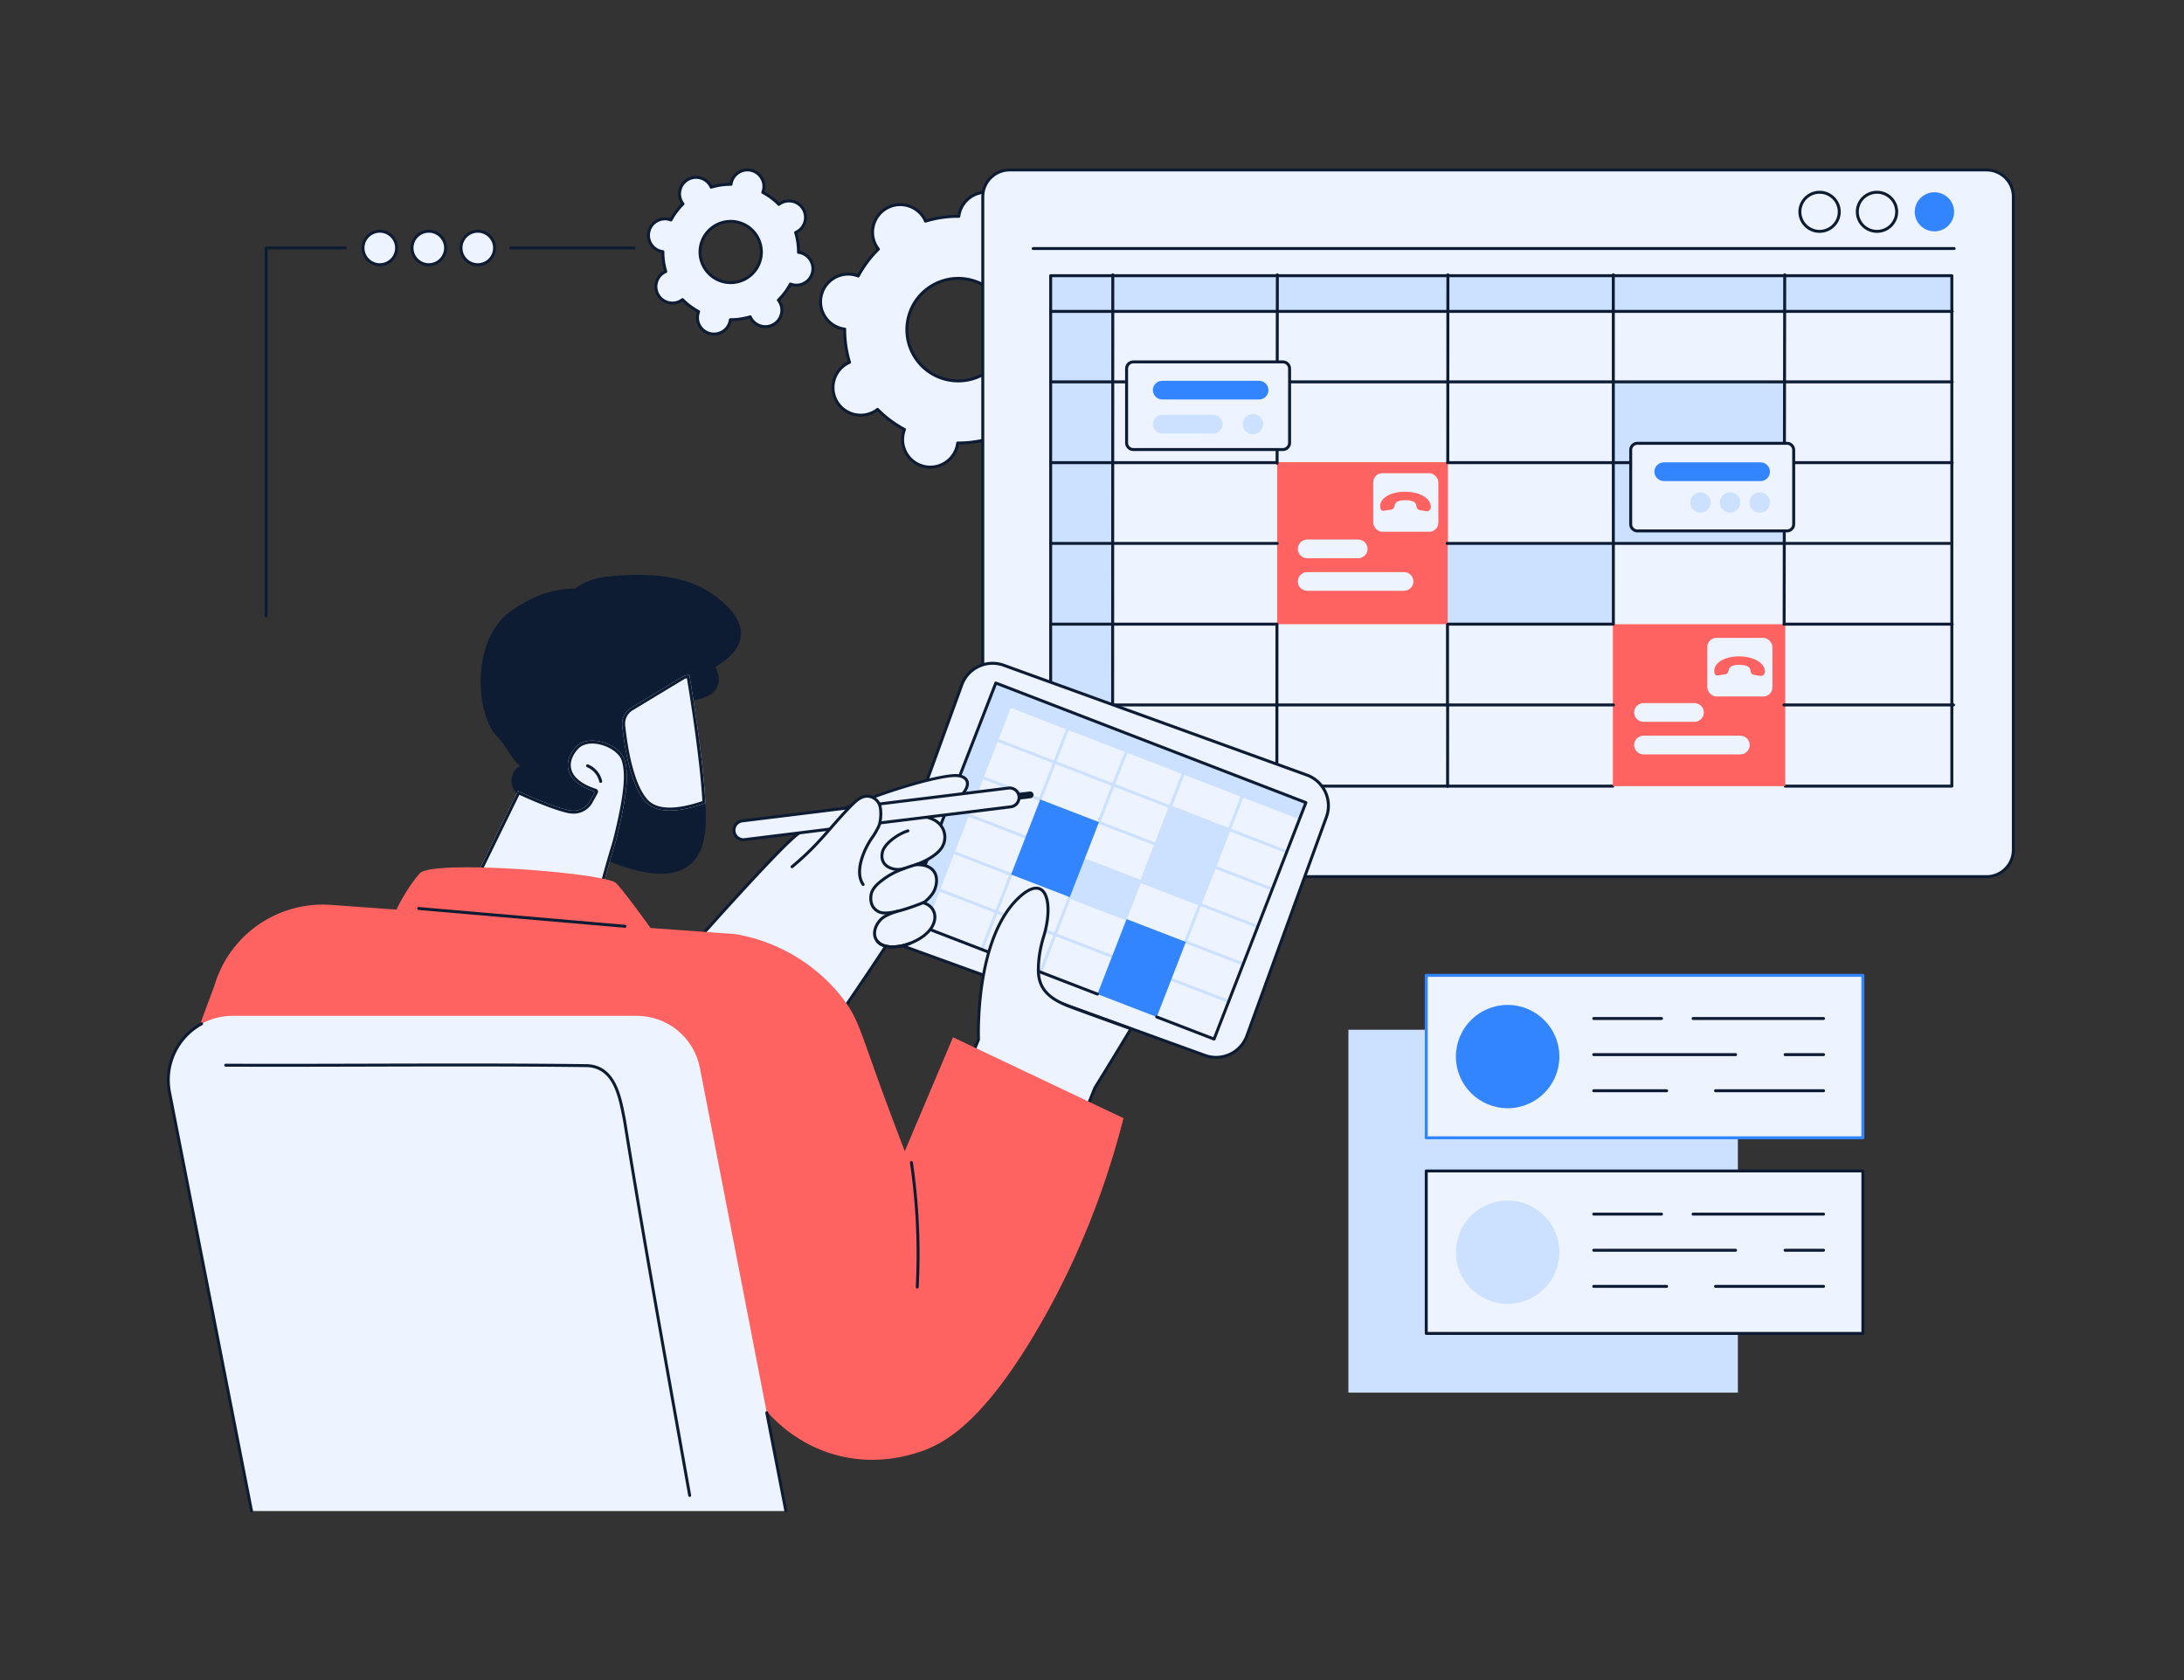 <svg xmlns="http://www.w3.org/2000/svg" id="Layer_2" viewBox="0 0 650 500"><rect x="0" y="0" width="650" height="500" fill="#333333" stroke="none"/><defs><style>.cls-1{fill:#ff6361}.cls-2{fill:#cce0ff}.cls-3{fill:#0d1c33}.cls-4{fill:#3385ff}.cls-5{fill:#edf4ff}</style></defs><g id="Schedule_a_meeting"><path d="M319.971 98.461a8.32 8.32 0 0 0-.984-.181 33.484 33.484 0 0 0-1.434-9.895c.302-.133.601-.279.892-.452 3.906-2.318 5.19-7.358 2.868-11.257-2.322-3.899-7.372-5.181-11.278-2.863a8.321 8.321 0 0 0-.824.566 33.593 33.593 0 0 0-8.023-5.984c.119-.307.227-.622.31-.95 1.12-4.396-1.543-8.866-5.947-9.984-4.404-1.118-8.883 1.54-10.003 5.936a8.5 8.5 0 0 0-.182.982c-3.403-.02-6.74.474-9.912 1.431-.133-.302-.28-.6-.453-.89-2.322-3.899-7.372-5.181-11.278-2.863-3.906 2.318-5.19 7.358-2.868 11.257.173.291.366.561.567.823a33.504 33.504 0 0 0-5.995 8.009 8.257 8.257 0 0 0-.951-.31c-4.404-1.118-8.883 1.54-10.003 5.936-1.12 4.396 1.543 8.866 5.947 9.984.328.083.657.139.984.181a33.452 33.452 0 0 0 1.434 9.895 8.207 8.207 0 0 0-.892.452c-3.906 2.318-5.19 7.358-2.868 11.257 2.322 3.899 7.372 5.181 11.278 2.863.291-.173.563-.365.824-.566a33.573 33.573 0 0 0 8.023 5.984 8.178 8.178 0 0 0-.31.95c-1.12 4.396 1.543 8.866 5.947 9.984 4.404 1.118 8.883-1.54 10.003-5.936a8.5 8.5 0 0 0 .182-.982c3.403.02 6.74-.474 9.912-1.431.133.302.28.6.453.89 2.322 3.899 7.372 5.181 11.278 2.863 3.906-2.318 5.19-7.358 2.868-11.257a8.556 8.556 0 0 0-.567-.823 33.504 33.504 0 0 0 5.995-8.009c.308.119.623.227.951.31 4.404 1.118 8.883-1.54 10.003-5.936 1.12-4.396-1.543-8.866-5.947-9.984Zm-38.542 14.431c-8.179-2.076-13.124-10.378-11.044-18.542 2.08-8.164 10.397-13.1 18.576-11.024 8.179 2.076 13.124 10.378 11.044 18.542-2.08 8.164-10.397 13.1-18.576 11.024Z" class="cls-5"/><path d="M276.867 139.452a8.694 8.694 0 0 1-2.136-.268c-4.633-1.176-7.444-5.895-6.266-10.52.052-.203.115-.413.193-.636a34.01 34.01 0 0 1-7.521-5.608 7.834 7.834 0 0 1-.556.364c-4.11 2.438-9.439 1.085-11.883-3.016-1.184-1.987-1.521-4.315-.95-6.555s1.981-4.125 3.972-5.306c.18-.107.374-.211.587-.313a33.856 33.856 0 0 1-1.344-9.274 7.541 7.541 0 0 1-.652-.135c-4.633-1.176-7.444-5.895-6.266-10.519 1.178-4.625 5.905-7.431 10.539-6.254.203.052.414.115.637.192a33.945 33.945 0 0 1 5.619-7.507 7.73 7.73 0 0 1-.365-.555c-2.443-4.102-1.088-9.423 3.022-11.861a8.636 8.636 0 0 1 6.567-.949 8.616 8.616 0 0 1 5.63 4.55 34.068 34.068 0 0 1 9.291-1.342 8.599 8.599 0 0 1 4.107-5.956 8.631 8.631 0 0 1 6.567-.948 8.613 8.613 0 0 1 5.316 3.965 8.584 8.584 0 0 1 .757 7.191 33.99 33.99 0 0 1 7.521 5.609 8.631 8.631 0 0 1 7.123-1.313 8.616 8.616 0 0 1 5.316 3.965 8.578 8.578 0 0 1 .95 6.554 8.599 8.599 0 0 1-4.559 5.62 33.867 33.867 0 0 1 1.344 9.274 8.613 8.613 0 0 1 5.968 4.1 8.584 8.584 0 0 1 .95 6.555c-1.178 4.625-5.906 7.431-10.539 6.254a8.119 8.119 0 0 1-.637-.192 33.937 33.937 0 0 1-5.619 7.507 8.58 8.58 0 0 1 1.315 7.11 8.599 8.599 0 0 1-3.972 5.306c-4.11 2.438-9.44 1.086-11.883-3.016a7.732 7.732 0 0 1-.314-.585 34.057 34.057 0 0 1-9.291 1.342 7.884 7.884 0 0 1-.135.65c-.997 3.912-4.533 6.522-8.403 6.523Zm-15.687-18.054a.44.44 0 0 1 .314.131 33.172 33.172 0 0 0 7.918 5.906.44.44 0 0 1 .203.547 7.708 7.708 0 0 0 .559 6.787 7.732 7.732 0 0 0 4.775 3.561 7.748 7.748 0 0 0 5.899-.852 7.726 7.726 0 0 0 3.568-4.766 8.07 8.07 0 0 0 .172-.93.44.44 0 0 1 .437-.384c.068.011.131 0 .197 0a33.18 33.18 0 0 0 9.588-1.413.438.438 0 0 1 .531.244c.142.32.282.596.429.843 2.194 3.684 6.982 4.899 10.673 2.709a7.726 7.726 0 0 0 3.568-4.766 7.708 7.708 0 0 0-.853-5.888 7.907 7.907 0 0 0-.538-.779.44.44 0 0 1 .039-.582 33.026 33.026 0 0 0 5.916-7.903.442.442 0 0 1 .548-.203c.335.129.621.223.901.294a7.748 7.748 0 0 0 5.899-.852 7.726 7.726 0 0 0 3.568-4.766 7.709 7.709 0 0 0-.853-5.888 7.732 7.732 0 0 0-4.775-3.561 7.91 7.91 0 0 0-.932-.171.442.442 0 0 1-.385-.439 33.03 33.03 0 0 0-1.415-9.764.44.44 0 0 1 .244-.53 7.726 7.726 0 0 0 4.413-5.194 7.708 7.708 0 0 0-.853-5.888 7.732 7.732 0 0 0-4.775-3.561 7.752 7.752 0 0 0-5.899.852 7.827 7.827 0 0 0-.78.537.442.442 0 0 1-.583-.039 33.133 33.133 0 0 0-7.918-5.906.44.44 0 0 1-.203-.547 7.708 7.708 0 0 0-.559-6.787 7.732 7.732 0 0 0-4.775-3.561 7.75 7.75 0 0 0-5.899.852 7.726 7.726 0 0 0-3.568 4.766 8.07 8.07 0 0 0-.172.93.432.432 0 0 1-.44.384 32.79 32.79 0 0 0-9.782 1.413.44.44 0 0 1-.531-.243 7.848 7.848 0 0 0-.429-.844 7.736 7.736 0 0 0-4.774-3.561 7.753 7.753 0 0 0-5.899.852 7.726 7.726 0 0 0-3.568 4.766 7.708 7.708 0 0 0 .853 5.888c.146.245.322.499.538.779a.44.44 0 0 1-.039.582 33.057 33.057 0 0 0-5.916 7.904.44.44 0 0 1-.548.203 7.846 7.846 0 0 0-.901-.294 7.748 7.748 0 0 0-5.899.852 7.726 7.726 0 0 0-3.568 4.766c-1.058 4.154 1.467 8.393 5.628 9.449.277.07.582.126.932.171a.442.442 0 0 1 .385.439 33.016 33.016 0 0 0 1.415 9.764.44.44 0 0 1-.244.53 7.719 7.719 0 0 0-4.412 5.194 7.708 7.708 0 0 0 .853 5.888c2.195 3.684 6.983 4.9 10.673 2.709.246-.146.501-.322.78-.537a.444.444 0 0 1 .269-.092Zm24.013-7.594c-1.279 0-2.578-.157-3.873-.486a15.613 15.613 0 0 1-9.639-7.19 15.565 15.565 0 0 1-1.723-11.887c2.137-8.387 10.71-13.474 19.112-11.342 8.402 2.132 13.499 10.691 11.363 19.077-1.807 7.094-8.221 11.828-15.239 11.828Zm-3.655-1.339c7.93 2.011 16.023-2.79 18.04-10.705 2.017-7.916-2.795-15.994-10.725-18.007-7.931-2.012-16.023 2.79-18.04 10.705a14.696 14.696 0 0 0 1.626 11.221 14.74 14.74 0 0 0 9.099 6.786Z" class="cls-3"/><path d="M238.235 75.209a4.85 4.85 0 0 0-.588-.108 19.989 19.989 0 0 0-.856-5.908c.181-.079.359-.167.533-.27a4.899 4.899 0 0 0 1.712-6.722 4.918 4.918 0 0 0-6.734-1.709 4.911 4.911 0 0 0-.492.338 20.04 20.04 0 0 0-4.791-3.573c.071-.184.136-.371.185-.567a4.904 4.904 0 0 0-3.551-5.962 4.914 4.914 0 0 0-5.973 3.545 5.04 5.04 0 0 0-.109.587 20.061 20.061 0 0 0-5.919.855 4.933 4.933 0 0 0-.271-.532 4.918 4.918 0 0 0-6.734-1.709 4.9 4.9 0 0 0-1.713 6.722c.103.173.218.335.339.491a20.03 20.03 0 0 0-3.58 4.782 5.027 5.027 0 0 0-.568-.185 4.914 4.914 0 0 0-5.973 3.545 4.904 4.904 0 0 0 3.551 5.962c.196.05.392.083.588.108a19.989 19.989 0 0 0 .856 5.908 4.847 4.847 0 0 0-.533.27 4.899 4.899 0 0 0-1.712 6.722 4.918 4.918 0 0 0 6.734 1.709c.174-.103.336-.218.492-.338a20.04 20.04 0 0 0 4.791 3.573 4.817 4.817 0 0 0-.185.567 4.904 4.904 0 0 0 3.551 5.962 4.914 4.914 0 0 0 5.973-3.545 5.04 5.04 0 0 0 .109-.587 20.061 20.061 0 0 0 5.919-.855c.08.18.167.358.271.532a4.918 4.918 0 0 0 6.734 1.709 4.899 4.899 0 0 0 1.712-6.722 4.854 4.854 0 0 0-.339-.491 20.03 20.03 0 0 0 3.58-4.782c.184.071.372.135.568.185a4.914 4.914 0 0 0 5.973-3.545 4.904 4.904 0 0 0-3.551-5.962Zm-23.015 8.617c-4.884-1.24-7.837-6.197-6.595-11.072 1.242-4.875 6.208-7.822 11.092-6.583 4.884 1.24 7.837 6.197 6.595 11.072-1.242 4.875-6.208 7.822-11.092 6.583Z" class="cls-5"/><path d="M212.506 99.864c-.443 0-.889-.055-1.329-.167a5.32 5.32 0 0 1-3.283-2.448 5.302 5.302 0 0 1-.515-4.3 20.478 20.478 0 0 1-4.295-3.204 5.332 5.332 0 0 1-4.277.727 5.321 5.321 0 0 1-3.283-2.449 5.346 5.346 0 0 1 2.096-7.453 20.389 20.389 0 0 1-.767-5.297 4.594 4.594 0 0 1-.256-.057c-2.862-.727-4.598-3.641-3.87-6.497a5.308 5.308 0 0 1 2.453-3.277 5.325 5.325 0 0 1 4.309-.514 20.46 20.46 0 0 1 3.209-4.287 5.302 5.302 0 0 1-.728-4.27 5.313 5.313 0 0 1 2.453-3.277 5.32 5.32 0 0 1 4.056-.586 5.321 5.321 0 0 1 3.411 2.678 20.561 20.561 0 0 1 5.307-.766 5.311 5.311 0 0 1 2.51-3.533 5.33 5.33 0 0 1 4.056-.586 5.32 5.32 0 0 1 3.283 2.448 5.302 5.302 0 0 1 .515 4.3 20.46 20.46 0 0 1 4.295 3.204 5.33 5.33 0 0 1 4.278-.727 5.321 5.321 0 0 1 3.283 2.449 5.302 5.302 0 0 1 .587 4.048 5.313 5.313 0 0 1-2.683 3.404c.487 1.725.745 3.503.768 5.297a5.35 5.35 0 0 1 4.127 6.555 5.311 5.311 0 0 1-2.453 3.277 5.33 5.33 0 0 1-4.308.514 20.43 20.43 0 0 1-3.21 4.287 5.302 5.302 0 0 1 .728 4.27 5.308 5.308 0 0 1-2.453 3.277 5.365 5.365 0 0 1-7.467-2.092 20.56 20.56 0 0 1-5.306.766 5.317 5.317 0 0 1-2.51 3.533 5.328 5.328 0 0 1-2.727.753Zm-9.377-11.136a.44.44 0 0 1 .314.131 19.602 19.602 0 0 0 4.686 3.495.44.44 0 0 1 .203.547 4.434 4.434 0 0 0 .321 3.898 4.44 4.44 0 0 0 2.742 2.045 4.452 4.452 0 0 0 3.388-.489 4.438 4.438 0 0 0 2.148-3.271.44.44 0 0 1 .437-.384c.035-.002.08 0 .12 0 1.923 0 3.831-.281 5.672-.836a.439.439 0 0 1 .531.244c.082.186.163.344.246.484a4.483 4.483 0 0 0 6.13 1.556 4.435 4.435 0 0 0 2.049-2.737 4.433 4.433 0 0 0-.799-3.83.44.44 0 0 1 .039-.582 19.564 19.564 0 0 0 3.501-4.677.442.442 0 0 1 .548-.203 4.447 4.447 0 0 0 3.906-.32 4.438 4.438 0 0 0 2.049-2.737 4.469 4.469 0 0 0-3.232-5.427 4.606 4.606 0 0 0-.536-.098.44.44 0 0 1-.384-.439c.011-1.96-.27-3.904-.837-5.778a.44.44 0 0 1 .244-.53 4.435 4.435 0 0 0 2.534-2.983 4.433 4.433 0 0 0-.49-3.382 4.443 4.443 0 0 0-2.742-2.045 4.456 4.456 0 0 0-3.836.797.44.44 0 0 1-.584-.039 19.589 19.589 0 0 0-4.686-3.495.44.44 0 0 1-.203-.547 4.433 4.433 0 0 0-.321-3.898 4.44 4.44 0 0 0-2.742-2.045 4.457 4.457 0 0 0-3.388.489 4.438 4.438 0 0 0-2.148 3.272.442.442 0 0 1-.437.384h-.12c-1.923 0-3.831.281-5.672.836a.44.44 0 0 1-.531-.243 4.44 4.44 0 0 0-2.988-2.53 4.457 4.457 0 0 0-3.388.489 4.435 4.435 0 0 0-2.049 2.737 4.433 4.433 0 0 0 .799 3.83.44.44 0 0 1-.04.582 19.584 19.584 0 0 0-3.501 4.677.441.441 0 0 1-.548.203 4.446 4.446 0 0 0-3.906.32 4.438 4.438 0 0 0-2.049 2.737 4.469 4.469 0 0 0 3.232 5.427c.16.04.335.072.535.098a.44.44 0 0 1 .385.439c-.011 1.961.27 3.905.837 5.779a.44.44 0 0 1-.245.531 4.37 4.37 0 0 0-.485.245 4.465 4.465 0 0 0-1.558 6.118 4.44 4.44 0 0 0 2.742 2.045 4.448 4.448 0 0 0 3.836-.797.439.439 0 0 1 .27-.092Zm14.339-4.18a9.52 9.52 0 0 1-2.356-.296c-5.112-1.297-8.213-6.505-6.913-11.607 1.3-5.102 6.518-8.2 11.629-6.901 5.112 1.297 8.213 6.505 6.913 11.607-1.1 4.316-5.002 7.197-9.272 7.197Zm-2.139-1.149c4.641 1.178 9.376-1.632 10.556-6.264 1.18-4.632-1.635-9.359-6.276-10.537a8.65 8.65 0 0 0-6.578.95 8.608 8.608 0 0 0-3.978 5.314c-1.18 4.632 1.635 9.359 6.276 10.537Z" class="cls-3"/><ellipse cx="142.197" cy="73.796" class="cls-5" rx="4.996" ry="4.984"/><path d="M142.197 79.219c-2.998 0-5.437-2.433-5.437-5.424s2.439-5.424 5.437-5.424 5.437 2.433 5.437 5.424-2.439 5.424-5.437 5.424Zm0-9.967c-2.511 0-4.555 2.038-4.555 4.543s2.043 4.543 4.555 4.543 4.555-2.038 4.555-4.543-2.043-4.543-4.555-4.543Z" class="cls-3"/><ellipse cx="127.617" cy="73.796" class="cls-5" rx="4.996" ry="4.984"/><path d="M127.617 79.219c-2.998 0-5.437-2.433-5.437-5.424s2.439-5.424 5.437-5.424 5.437 2.433 5.437 5.424-2.439 5.424-5.437 5.424Zm0-9.967c-2.512 0-4.555 2.038-4.555 4.543s2.043 4.543 4.555 4.543 4.555-2.038 4.555-4.543-2.043-4.543-4.555-4.543Z" class="cls-3"/><ellipse cx="113.037" cy="73.796" class="cls-5" rx="4.996" ry="4.984"/><path d="M113.037 79.219c-2.998 0-5.437-2.433-5.437-5.424s2.439-5.424 5.437-5.424 5.437 2.433 5.437 5.424-2.439 5.424-5.437 5.424Zm0-9.967c-2.512 0-4.555 2.038-4.555 4.543s2.043 4.543 4.555 4.543 4.555-2.038 4.555-4.543-2.043-4.543-4.555-4.543ZM79.208 183.753a.44.44 0 0 1-.441-.44V73.798a.44.44 0 0 1 .441-.44h23.614a.44.44 0 1 1 0 .881H79.649v109.074a.44.44 0 0 1-.441.44Zm72.786-109.515a.44.44 0 1 1 0-.88h36.712a.44.44 0 1 1 0 .88h-36.712Z" class="cls-3"/><rect width="306.714" height="210.327" x="292.494" y="50.574" class="cls-5" rx="7.964" ry="7.964"/><path d="M591.237 261.342H300.465c-4.639 0-8.412-3.767-8.412-8.397V58.531c0-4.63 3.774-8.397 8.412-8.397h290.772c4.639 0 8.412 3.767 8.412 8.397v194.414c0 4.63-3.774 8.397-8.412 8.397ZM300.465 51.014c-4.152 0-7.53 3.372-7.53 7.516v194.414c0 4.145 3.378 7.516 7.53 7.516h290.772c4.152 0 7.53-3.372 7.53-7.516V58.531c0-4.145-3.378-7.516-7.53-7.516H300.465Z" class="cls-3"/><path d="M312.569 89.916h18.656v143.762h-18.656z" class="cls-2"/><path d="M312.697 82.149h268.464v10.587H312.697z" class="cls-2"/><path d="M580.905 234.399h-49.589a.44.44 0 1 1 0-.88h49.148V82.492H313.138v151.026h166.88a.44.44 0 1 1 0 .88H312.697a.44.44 0 0 1-.441-.44V82.052a.44.44 0 0 1 .441-.44h268.209a.44.44 0 0 1 .441.44v151.907a.44.44 0 0 1-.441.44Z" class="cls-3"/><path d="M331.133 234.443a.44.44 0 0 1-.441-.44l.056-152.21a.44.44 0 0 1 .882 0l-.056 152.21a.44.44 0 0 1-.441.44Z" class="cls-3"/><path d="M380.106 137.545h50.817v48.213h-50.817z" class="cls-1"/><path d="M417.865 175.829h-28.821c-1.535 0-2.79-1.253-2.79-2.785s1.256-2.785 2.79-2.785h28.821c1.535 0 2.79 1.253 2.79 2.785s-1.256 2.785-2.79 2.785Zm-13.643-9.693h-15.179c-1.535 0-2.79-1.253-2.79-2.785s1.256-2.785 2.79-2.785h15.179c1.535 0 2.79 1.253 2.79 2.785s-1.256 2.785-2.79 2.785Z" class="cls-5"/><rect width="19.38" height="17.435" x="408.7" y="140.827" class="cls-5" rx="2.705" ry="2.705"/><path d="m411.629 152.017 2.507-.354c.329-.055.756-.406.907-1.118.142-.669.381-1.735 3.279-1.69 2.896.045 3.208 1.106 3.23 1.79.003.103.157.981.876 1.147l1.941.336c1.541.209 1.463-1.312 1.46-1.399-.079-2.448-3.254-4.327-7.473-4.391-4.22-.065-7.446 1.715-7.591 4.159-.005.087-.029 1.61.864 1.522Zm68.388 33.759h51.299v48.182h-51.299z" class="cls-1"/><rect width="19.38" height="17.435" x="508.121" y="189.838" class="cls-5" rx="2.705" ry="2.705"/><path d="m511.05 201.028 2.507-.354c.329-.055.756-.406.907-1.118.142-.669.381-1.735 3.279-1.69 2.896.045 3.208 1.106 3.23 1.79.003.103.157.981.876 1.147l1.941.336c1.541.209 1.463-1.312 1.46-1.399-.079-2.448-3.254-4.327-7.473-4.391-4.22-.065-7.446 1.715-7.591 4.159-.005.087-.029 1.61.864 1.522Z" class="cls-1"/><path d="M517.952 224.513h-28.821c-1.535 0-2.79-1.253-2.79-2.785s1.256-2.785 2.79-2.785h28.821c1.535 0 2.79 1.253 2.79 2.785s-1.256 2.785-2.79 2.785Zm-13.642-9.693h-15.179c-1.535 0-2.79-1.253-2.79-2.785s1.256-2.785 2.79-2.785h15.179c1.535 0 2.79 1.253 2.79 2.785s-1.256 2.785-2.79 2.785Z" class="cls-5"/><path d="M480.215 113.79h50.696v47.892h-50.696zm-49.363 48.021h49.363v23.946h-49.363z" class="cls-2"/><path d="M380.017 234.346a.44.44 0 0 1-.441-.441l.031-48.149a.44.44 0 0 1 .882.001l-.031 48.149a.44.44 0 0 1-.441.44Zm.069-96.086a.44.44 0 0 1-.44-.441l.077-56.027a.44.44 0 1 1 .881.001l-.077 56.027a.44.44 0 0 1-.441.44Zm50.742 96.215a.44.44 0 0 1-.441-.441l.015-24.171a.44.44 0 0 1 .882.001l-.015 24.171a.44.44 0 0 1-.441.44Zm.06-96.524a.44.44 0 0 1-.441-.441l.034-55.718a.44.44 0 0 1 .882.001l-.034 55.718a.44.44 0 0 1-.441.44Zm49.28 48.247a.44.44 0 0 1-.441-.44l-.002-24.081a.44.44 0 0 1 .882 0l.002 24.081a.44.44 0 0 1-.441.44Z" class="cls-3"/><path d="M430.803 210.431a.44.44 0 0 1-.441-.44l-.002-24.081a.44.44 0 0 1 .882 0l.002 24.081a.44.44 0 0 1-.441.44Zm49.356-48.029a.44.44 0 0 1-.441-.44l-.008-80.169a.44.44 0 0 1 .882 0l.008 80.169a.44.44 0 0 1-.441.44Zm50.833 23.815a.44.44 0 0 1-.44-.441l.174-103.984a.44.44 0 1 1 .881.002l-.174 103.984a.44.44 0 0 1-.441.439Z" class="cls-3"/><path d="M581.017 114.091H312.824a.44.44 0 1 1 0-.88h268.193a.44.44 0 1 1 0 .88Zm0 24.036H430.818a.44.44 0 1 1 0-.88h150.199a.44.44 0 1 1 0 .88Zm-201.03 0h-67.163a.44.44 0 1 1 0-.88h67.163a.44.44 0 1 1 0 .88Zm.134 24.035h-67.297a.44.44 0 1 1 0-.88h67.297a.44.44 0 1 1 0 .88Zm200.129 0H430.7a.44.44 0 1 1 0-.88h149.55a.44.44 0 1 1 0 .88Zm.767 24.036h-50.025a.44.44 0 1 1 0-.88h50.025a.44.44 0 1 1 0 .88Zm-101.157 0h-48.937a.44.44 0 1 1 0-.88h48.937a.44.44 0 1 1 0 .88Zm-99.89 0h-67.146a.44.44 0 1 1 0-.88h67.146a.44.44 0 1 1 0 .88Zm201.047-93.086H312.824a.44.44 0 1 1 0-.88h268.193a.44.44 0 1 1 0 .88Zm.398 117.122h-50.463a.44.44 0 1 1 0-.88h50.463a.44.44 0 1 1 0 .88Zm-101.207 0H312.824a.44.44 0 1 1 0-.88h167.384a.44.44 0 1 1 0 .88Z" class="cls-3"/><rect width="48.506" height="26.08" x="485.329" y="131.928" class="cls-5" rx="2.008" ry="2.008"/><path d="M531.826 158.449h-44.487a2.451 2.451 0 0 1-2.451-2.446v-22.069a2.45 2.45 0 0 1 2.451-2.446h44.487a2.451 2.451 0 0 1 2.451 2.446v22.069a2.45 2.45 0 0 1-2.451 2.446Zm-44.487-26.081c-.865 0-1.568.702-1.568 1.566v22.069c0 .863.703 1.566 1.568 1.566h44.487c.865 0 1.568-.702 1.568-1.566v-22.069c0-.863-.703-1.566-1.568-1.566h-44.487Z" class="cls-3"/><ellipse cx="523.735" cy="149.544" class="cls-2" rx="3.048" ry="3.027"/><ellipse cx="514.913" cy="149.544" class="cls-2" rx="3.048" ry="3.027"/><ellipse cx="506.09" cy="149.544" class="cls-2" rx="3.048" ry="3.027"/><path d="M523.993 143.169h-28.821c-1.535 0-2.79-1.253-2.79-2.785s1.256-2.785 2.79-2.785h28.821c1.535 0 2.79 1.253 2.79 2.785s-1.256 2.785-2.79 2.785Z" class="cls-4"/><rect width="48.506" height="26.08" x="335.296" y="107.704" class="cls-5" rx="2.008" ry="2.008"/><path d="M381.792 134.225h-44.487a2.451 2.451 0 0 1-2.451-2.446V109.71a2.451 2.451 0 0 1 2.451-2.446h44.487a2.451 2.451 0 0 1 2.451 2.446v22.069a2.45 2.45 0 0 1-2.451 2.446Zm-44.487-26.08c-.865 0-1.568.702-1.568 1.565v22.069c0 .863.703 1.566 1.568 1.566h44.487c.865 0 1.569-.702 1.569-1.566V109.71c0-.863-.704-1.565-1.569-1.565h-44.487Z" class="cls-3"/><ellipse cx="372.908" cy="126.226" class="cls-2" rx="3.048" ry="3.027"/><path d="M374.728 118.888h-28.821c-1.535 0-2.79-1.253-2.79-2.785s1.256-2.785 2.79-2.785h28.821c1.535 0 2.79 1.253 2.79 2.785s-1.256 2.785-2.79 2.785Z" class="cls-4"/><path d="M361.086 129.009h-15.179c-1.535 0-2.79-1.253-2.79-2.785s1.256-2.785 2.79-2.785h15.179c1.535 0 2.79 1.253 2.79 2.785s-1.256 2.785-2.79 2.785Z" class="cls-2"/><path d="M581.579 74.402H307.507a.44.44 0 1 1 0-.88h274.072a.44.44 0 1 1 0 .88Zm-40.041-5.107c-3.473 0-6.298-2.807-6.298-6.257s2.825-6.257 6.298-6.257 6.298 2.807 6.298 6.257-2.825 6.257-6.298 6.257Zm0-11.634c-2.986 0-5.416 2.412-5.416 5.376s2.429 5.377 5.416 5.377 5.416-2.412 5.416-5.377-2.43-5.376-5.416-5.376Zm17.092 11.634c-3.473 0-6.298-2.807-6.298-6.257s2.825-6.257 6.298-6.257 6.298 2.807 6.298 6.257-2.825 6.257-6.298 6.257Zm0-11.634c-2.986 0-5.416 2.412-5.416 5.376s2.43 5.377 5.416 5.377 5.416-2.412 5.416-5.377-2.429-5.376-5.416-5.376Z" class="cls-3"/><ellipse cx="575.722" cy="63.037" class="cls-4" rx="5.857" ry="5.817"/><path d="M164.755 200.09c-6.12-12.293 1.96-26.893 15.625-28.445 10.816-1.228 22.916-.805 31.137 4.803 19.469 13.281 1.347 21.956 1.347 21.956s6.218 10.164-11.244 10.426c-3.731.056-17.693 7.94-21.325 7.762-5.866-.288-11.298-7.982-15.54-16.503Z" class="cls-3"/><path d="M209.967 246.557c.161-2.018.137-4.615-.014-7.543-5.517 1.982-13.703 3.888-17.7-.276-6.346-6.613-7.353-26.324-7.353-26.324l18.585-11.232-33.653 8.441s-23.62 29.532 3.599 43.169c27.219 13.637 35.56 6.015 36.535-6.235Z" class="cls-3"/><path d="M192.253 238.738c3.996 4.164 12.182 2.258 17.7.276-.764-14.848-4.806-38.249-4.806-38.249l-1.661.417-15.649 9.458a5.525 5.525 0 0 0-2.646 5.291c.613 5.977 2.391 17.939 7.062 22.807Z" class="cls-5"/><path d="M204.436 201.852c.742 4.432 3.862 23.597 4.6 36.551-3.679 1.268-7.023 1.936-9.706 1.936-2.865 0-5.032-.743-6.439-2.21-4.583-4.776-6.298-17.177-6.822-22.287a4.666 4.666 0 0 1 2.225-4.448l15.536-9.39.606-.152Zm.711-1.087-1.661.417-15.65 9.458a5.523 5.523 0 0 0-2.645 5.292c.613 5.977 2.391 17.939 7.062 22.807 1.748 1.821 4.299 2.482 7.076 2.482 3.572 0 7.519-1.091 10.623-2.206-.764-14.848-4.806-38.249-4.806-38.249Zm-50.216 27.272c-2.429.779-3.291 4.05-2.277 6.387 1.014 2.337 3.303 3.853 5.598 4.964 3.538 1.712 7.375 2.786 11.277 3.27 2.407.299 4.983.345 7.102-.833 2.61-1.45 3.947-4.411 4.894-7.239a59.342 59.342 0 0 0 3.066-18.898c-.005-2.799-.317-5.857-2.275-7.861-2.271-2.325 3-25.13.835-27.554-6.896-7.722-20.55-6.346-31.555 1.978-11.683 8.836-9.797 30.827-3.687 36.873 2.517 2.491 4.306 6.824 7.022 8.912Z" class="cls-3"/><path d="M147.391 271.864c2.333.925 21.73 8.612 28.897 1.429 1.012-1.015.998-1.542 3.255-9.922 3.256-12.09 3.133-10.428 4.4-15.769 2.907-12.251 3.164-17.914 1.873-21.673-1.535-4.468-10.726-7.823-14.519-3.535-3.793 4.288-3.56 10.176 5.815 13.214l-1.562 2.835c-.667 1.212-1.755 2.082-3.02 2.524-1.569.549-3.045.231-4.089-.038-5.311-1.367-12.97-4.938-14.281-5.553L138.496 267.4a56.791 56.791 0 0 0 8.892 4.465Z" class="cls-5"/><path d="M176.274 221.291c3.672 0 7.823 2.347 8.708 4.923 1.315 3.829.766 9.966-1.897 21.184-.603 2.541-.879 3.451-1.38 5.102-.526 1.732-1.32 4.351-3.014 10.642-.387 1.439-.708 2.647-.979 3.666-1.281 4.825-1.394 5.206-2.05 5.864-1.84 1.844-4.796 2.779-8.787 2.779-7.262 0-15.818-3.08-19.159-4.404a55.954 55.954 0 0 1-8.073-3.981l7.666-15.672 7.266-14.854c2.754 1.269 9.067 4.064 13.647 5.243.741.19 1.555.367 2.485.367.739 0 1.451-.118 2.116-.35a6.38 6.38 0 0 0 3.501-2.931l1.562-2.835a.879.879 0 0 0-.501-1.262c-4.133-1.339-6.668-3.328-7.332-5.752-.524-1.914.152-4.06 1.905-6.042 1.232-1.393 3.027-1.686 4.315-1.685Zm0-.88c-1.931 0-3.74.585-4.976 1.983-3.793 4.288-3.56 10.176 5.815 13.214l-1.562 2.835c-.668 1.212-1.755 2.082-3.02 2.524a5.468 5.468 0 0 1-1.824.301c-.861 0-1.64-.178-2.264-.339-5.311-1.367-12.97-4.939-14.28-5.553L138.499 267.4a56.765 56.765 0 0 0 8.893 4.465c1.603.636 11.27 4.466 19.485 4.466 3.736 0 7.172-.792 9.412-3.038 1.012-1.014.998-1.542 3.255-9.922 3.256-12.09 3.133-10.428 4.4-15.769 2.907-12.251 3.164-17.914 1.873-21.673-1.034-3.012-5.548-5.518-9.542-5.518Z" class="cls-3"/><path d="M178.778 232.988a.44.44 0 0 1-.431-.348c-.408-1.9-1.838-3.595-3.644-4.319a.44.44 0 1 1 .329-.817 6.98 6.98 0 0 1 4.178 4.951.44.44 0 0 1-.432.533Z" class="cls-3"/><path d="m286.248 203.815-23.677 65.131c-1.837 5.053.778 10.635 5.84 12.469l90.196 32.669c5.062 1.833 10.655-.776 12.492-5.829l23.677-65.131c1.837-5.053-.778-10.635-5.84-12.469l-90.196-32.669c-5.062-1.834-10.655.776-12.492 5.829Z" class="cls-5"/><path d="M361.939 315.114c-1.172 0-2.348-.204-3.483-.615L268.26 281.83a10.118 10.118 0 0 1-5.756-5.255 10.09 10.09 0 0 1-.348-7.778l23.678-65.131.415.15-.415-.15c1.917-5.274 7.774-8.007 13.057-6.094l90.196 32.669c5.283 1.914 8.021 7.76 6.104 13.033l-23.677 65.131a10.114 10.114 0 0 1-5.264 5.746 10.163 10.163 0 0 1-4.31.963Zm-66.515-117.272c-3.807 0-7.388 2.35-8.761 6.124l-23.678 65.131a9.218 9.218 0 0 0 .318 7.105 9.247 9.247 0 0 0 5.258 4.8l90.196 32.669a9.263 9.263 0 0 0 7.118-.317 9.235 9.235 0 0 0 4.808-5.248l23.677-65.131c1.751-4.816-.75-10.157-5.576-11.905l-90.196-32.669a9.288 9.288 0 0 0-3.166-.558Z" class="cls-3"/><path d="m275.471 275.972-6.419-2.475 25.867-66.601 6.419 2.475-25.867 66.601z" class="cls-2"/><path d="m386.827 243.847-92.371-35.628 1.904-4.905 92.372 35.628-1.905 4.905zm-3.812 10.11a.423.423 0 0 1-.159-.03l-85.947-33.15a.44.44 0 1 1 .318-.821l85.947 33.15a.44.44 0 0 1-.159.851Zm-4.325 11.136a.423.423 0 0 1-.159-.03l-51.68-19.933a.44.44 0 1 1 .318-.821l51.68 19.933a.44.44 0 0 1-.159.851Zm-69.169-26.679a.423.423 0 0 1-.159-.03l-16.778-6.471a.44.44 0 1 1 .318-.821l16.778 6.471a.44.44 0 0 1-.159.851Zm-4.279 11.153a.423.423 0 0 1-.159-.03l-16.824-6.489a.44.44 0 1 1 .318-.821l16.824 6.489a.44.44 0 0 1-.159.851Zm68.86 26.559a.423.423 0 0 1-.159-.03l-51.456-19.847a.44.44 0 1 1 .318-.821l51.456 19.847a.44.44 0 0 1-.159.851Zm-4.061 11.237a.423.423 0 0 1-.159-.03l-17.212-6.639a.44.44 0 1 1 .318-.821l17.212 6.639a.44.44 0 0 1-.159.851Z" class="cls-2"/><path d="m318.397 267.003 16.838 6.494-16.838-6.494Z" class="cls-3"/><path d="m335.076 273.909-16.838-6.495.318-.821 16.838 6.494-.318.822zm-34.21-13.227a.423.423 0 0 1-.159-.03l-16.772-6.469a.44.44 0 1 1 .318-.821l16.772 6.469a.44.44 0 0 1-.159.851Zm64.987 37.869a.423.423 0 0 1-.159-.03l-17.363-6.697a.44.44 0 1 1 .318-.821l17.363 6.697a.44.44 0 0 1-.159.851ZM331.03 285.12a.423.423 0 0 1-.159-.03l-51.262-19.772a.44.44 0 1 1 .318-.821l51.262 19.772a.44.44 0 0 1-.159.851Z" class="cls-2"/><path d="M292.218 282.994a.44.44 0 0 1-.412-.6l8.674-22.302a.442.442 0 0 1 .823.319l-8.674 22.302a.442.442 0 0 1-.411.281Zm17.313-44.505a.44.44 0 0 1-.411-.6l8.133-20.877a.442.442 0 0 1 .822.319l-8.133 20.877a.442.442 0 0 1-.411.281Zm.147 51.308a.44.44 0 0 1-.412-.6l4.354-11.196a.442.442 0 0 1 .823.319l-4.354 11.196a.442.442 0 0 1-.411.281Zm17.388-44.709a.44.44 0 0 1-.412-.6l8.066-20.739a.442.442 0 0 1 .823.319l-8.066 20.739a.442.442 0 0 1-.411.281Z" class="cls-2"/><path d="M313.996 278.655a.44.44 0 0 1-.411-.6l4.332-11.156a.44.44 0 1 1 .823.318l-4.332 11.156a.44.44 0 0 1-.411.281Zm25.624-15.701a.44.44 0 0 1-.411-.6l12.459-32.085a.44.44 0 1 1 .823.318l-12.459 32.085a.44.44 0 0 1-.411.281Zm13.205 17.779a.44.44 0 0 1-.411-.6l16.776-43.037a.44.44 0 1 1 .822.319l-16.776 43.037a.442.442 0 0 1-.411.281Z" class="cls-2"/><path d="m335.358 273.545-16.985-6.551 4.309-11.094 16.984 6.551-4.308 11.094z" class="cls-2"/><path d="m318.397 267.003-17.485-6.744 8.675-22.335 17.485 6.744-8.675 22.335zm25.87 35.654-17.65-6.808 8.669-22.322 17.651 6.808-8.67 22.322z" class="cls-4"/><path d="m357.133 269.119-17.444-6.728 8.618-22.187 17.443 6.728-8.617 22.187z" class="cls-2"/><path d="M361.33 309.678a.423.423 0 0 1-.159-.03l-17.062-6.581a.44.44 0 1 1 .318-.821l16.651 6.422 27.013-69.553-91.461-35.277-27.013 69.553 57.159 22.047a.44.44 0 1 1-.318.821l-57.571-22.205a.44.44 0 0 1-.252-.57l27.332-70.374a.443.443 0 0 1 .57-.252l92.284 35.594a.44.44 0 0 1 .252.57l-27.332 70.374a.44.44 0 0 1-.411.281Z" class="cls-3"/><path d="M200.848 287.569s26.823-31.259 36.313-39.137c11.046-9.171 42.473-18.401 48.052-17.577 5.579.824 3.471 8.043-14.92 14.138 0 0 6.167 5.047 4.411 17.641-.932 6.68-39.697 60.752-39.697 60.752l-34.158-35.816Z" class="cls-5"/><path d="M235.006 323.825a.44.44 0 0 1-.36-.693c24.714-35.147 39.155-57.22 39.621-60.56 1.703-12.208-4.194-17.191-4.254-17.24a.442.442 0 0 1 .141-.759c12.24-4.057 17.562-8.806 17.327-11.503-.111-1.267-1.509-1.66-2.333-1.781-5.589-.828-36.637 8.778-47.714 17.487-4.742 3.729-21.483 22.145-35.569 38.137a.442.442 0 0 1-.622.04.44.44 0 0 1-.04-.621c6.848-7.774 29.659-33.509 35.686-38.247 11.203-8.809 42.702-18.511 48.389-17.667 1.84.272 2.964 1.211 3.083 2.576.249 2.853-4.138 7.725-17.238 12.183 1.515 1.603 5.494 6.934 4.018 17.516-.63 4.518-21.976 35.636-39.772 60.944a.441.441 0 0 1-.361.187Z" class="cls-3"/><path d="M261.096 280.102c2.556 3.01 8.455 1.107 8.455 1.107 10.586-3.504 10.399-11.088 5.286-12.516 0 0 2.198-1.59 3.143-3.506 1.372-2.783 1.528-7.955-5.349-7.869 0 0 5.462-1.826 7.598-4.969 2.396-3.525.708-10.214-9.03-9.383l-3.228-.229-6.876 37.364Z" class="cls-5"/><path d="M265.646 282.248c-1.738 0-3.649-.404-4.886-1.861a.438.438 0 0 1 .051-.62.443.443 0 0 1 .622.051c2.333 2.748 7.927.991 7.983.973 6.269-2.075 8.441-5.469 8.382-7.953-.042-1.776-1.222-3.201-3.079-3.72a.441.441 0 0 1-.14-.78c.021-.015 2.123-1.551 3.006-3.344.691-1.402 1.133-3.618.103-5.247-.853-1.35-2.561-2.019-5.051-1.987h-.006a.441.441 0 0 1-.14-.858c.053-.018 5.347-1.817 7.374-4.799 1.113-1.637 1.189-3.882.189-5.585-.807-1.374-3.025-3.605-8.815-3.111a.266.266 0 0 1-.069 0l-3.228-.229a.44.44 0 1 1 .062-.878l3.194.227c6.249-.526 8.707 1.996 9.617 3.547a6.135 6.135 0 0 1-.22 6.525c-1.418 2.086-4.173 3.59-6.008 4.414 1.787.289 3.076 1.047 3.847 2.266 1.225 1.937.734 4.5-.058 6.106-.666 1.35-1.894 2.524-2.644 3.162 1.794.779 2.902 2.358 2.948 4.273.067 2.798-2.26 6.583-8.99 8.811-.139.045-1.968.621-4.044.621Zm41.067-44.688-9.606 1.183a2.028 2.028 0 0 0-1.357-1.771l-.21-.073 10.925-1.346a1.01 1.01 0 1 1 .249 2.006Z" class="cls-3"/><path d="M303.273 236.974a2.813 2.813 0 0 0-3.144-2.437l-79.217 9.765c-1.543.194-2.636 1.599-2.442 3.139s1.602 2.631 3.144 2.437l79.217-9.765a2.811 2.811 0 0 0 2.442-3.139Z" class="cls-5"/><path d="M221.26 250.341a3.259 3.259 0 0 1-3.228-2.845 3.256 3.256 0 0 1 2.824-3.631l79.218-9.764a3.236 3.236 0 0 1 2.403.657 3.23 3.23 0 0 1 1.234 2.162 3.257 3.257 0 0 1-2.824 3.631l-79.218 9.765a3.312 3.312 0 0 1-.408.026Zm79.225-15.386c-.1 0-.201.006-.301.019l-79.218 9.764a2.373 2.373 0 0 0-2.058 2.647 2.376 2.376 0 0 0 2.652 2.055l79.217-9.765a2.373 2.373 0 0 0 2.058-2.647 2.351 2.351 0 0 0-.899-1.576 2.357 2.357 0 0 0-1.451-.498Z" class="cls-3"/><path d="M258.88 237.041c1.815.154 2.425 1.524 3.082 3.152.648 1.607.205 4.956-.765 6.389-.97 1.433-.785 1.483-1.771 2.906-2.535 3.656-5.095 10.043-2.546 13.745l-21.148-5.288c3.589-3.03 7.084-6.624 9.953-9.729 3.324-3.598 5.988-6.869 8.387-9.285 1.252-1.261 2.994-2.044 4.809-1.89Z" class="cls-5"/><path d="M256.879 263.674a.443.443 0 0 1-.364-.191c-2.889-4.196.403-11.153 2.547-14.245.953-1.375 1.229-1.881 1.96-3.272.742-1.414.918-4.83.324-6.302-.605-1.499-2.103-2.421-3.638-2.245-1.598.185-2.912 1.441-4.733 3.334-1.99 2.07-3.66 3.983-5.275 5.833-3.275 3.752-6.368 7.295-11.687 11.698a.44.44 0 1 1-.563-.678c5.264-4.358 8.334-7.875 11.585-11.599 1.622-1.858 3.299-3.779 5.304-5.864 1.664-1.73 3.235-3.364 5.268-3.599 1.929-.226 3.805.924 4.558 2.791.69 1.711.501 5.396-.361 7.039-.749 1.428-1.033 1.947-2.016 3.365-2.353 3.393-4.972 9.721-2.545 13.245a.44.44 0 0 1-.363.689Zm8.728 18.538c-2.009 0-3.826-.524-4.858-1.839-1.654-2.108-.772-4.735.486-6.344.824-1.054 1.82-2.025 5.682-3.238a.44.44 0 1 1 .265.84c-3.627 1.139-4.494 1.971-5.252 2.94-1.062 1.359-1.827 3.552-.487 5.26 1.581 2.015 5.791 1.799 9.134.544a.44.44 0 1 1 .31.824c-1.643.617-3.534 1.014-5.281 1.014Z" class="cls-3"/><path d="M263.492 272.154c-.853 0-1.544-.125-2.077-.375-2.046-.959-2.998-2.962-2.611-5.494.31-2.032 1.975-3.532 3.564-4.731 3.319-2.507 6.05-3.376 10.185-4.691l.376-.12a.44.44 0 1 1 .268.839l-.377.12c-4.047 1.288-6.721 2.138-9.92 4.555-1.447 1.092-2.961 2.441-3.224 4.161-.19 1.245-.168 3.495 2.114 4.564 1.805.846 6.34-.149 13.118-2.879a.44.44 0 1 1 .33.817c-5.373 2.163-9.253 3.234-11.746 3.234Z" class="cls-3"/><path d="M267.237 259.197a6.341 6.341 0 0 1-2.672-.597c-2.059-.942-2.916-2.822-2.353-5.158.634-2.629 4.651-5.582 7.86-6.588a.44.44 0 1 1 .264.84c-3.301 1.035-6.765 3.873-7.267 5.954-.462 1.916.2 3.39 1.863 4.151 1.249.572 2.537.666 3.935.289a.44.44 0 1 1 .23.85 7.123 7.123 0 0 1-1.861.258Z" class="cls-3"/><path d="m279.968 336.45 11.252-27.044s-1.365-30.025 12.16-42.399c8.235-7.534 10.165 2.229 7.257 11.633-.982 3.175-1.565 6.459-1.601 9.782-.056 5.169 2.264 8.459 9.24 11.101 4.605 1.744 18.317 6.662 18.317 6.662s-7.709 12.744-10.727 17.538l-8.665 21.576-37.233-8.849Z" class="cls-5"/><path d="M317.201 345.739a.444.444 0 0 1-.102-.012l-37.233-8.849a.441.441 0 0 1-.305-.597l11.215-26.955c-.067-1.928-.823-30.632 12.306-42.645 3.598-3.292 5.779-3.084 6.973-2.33 3 1.894 2.776 8.687 1.004 14.418-1.016 3.284-1.548 6.533-1.582 9.656-.057 5.227 2.454 8.222 8.956 10.685 4.549 1.723 18.172 6.61 18.309 6.659a.442.442 0 0 1 .229.642c-.077.127-7.71 12.742-10.71 17.512l-8.651 21.539a.442.442 0 0 1-.409.277Zm-36.627-9.598 36.359 8.641 8.524-21.224a.473.473 0 0 1 .036-.071c2.657-4.221 9.034-14.744 10.444-17.071-2.525-.907-13.763-4.947-17.817-6.483-6.827-2.585-9.586-5.922-9.525-11.518.035-3.208.58-6.541 1.621-9.906 1.888-6.106 1.61-11.997-.633-13.413-1.34-.846-3.382-.074-5.905 2.235-13.216 12.092-12.031 41.757-12.017 42.055a.44.44 0 0 1-.033.189l-11.053 26.566Z" class="cls-3"/><path d="m230.269 446.17-4.324-28.897c2.393 3.188 9.765 12.142 22.797 15.717 11.83 3.246 21.58.209 24.802-.842 6.985-2.28 18.559-8.053 35.303-36.699 7.916-13.542 18.328-34.491 25.537-62.672l-50.745-24.074-14.355 33.893a993.09 993.09 0 0 1-8.101-21.66c-5.322-14.757-6.079-17.977-9.837-23.104-1.619-2.209-6.648-8.663-15.585-13.776a51.506 51.506 0 0 0-16.984-6.068l-25.172-1.819c-3.138-4.365-8.238-11.326-10.271-13.355-3.03-3.025-54.579-7.081-58.368-2.921-2.117 2.325-4.94 6.574-6.975 10.813l-19.458-1.407c-15.742-1.137-30.16 8.802-34.668 23.899l-4.533 12.213 43.755 140.758H230.27Z" class="cls-1"/><path d="M185.986 276.111c-.013 0-.025 0-.038-.002l-61.369-5.294a.439.439 0 0 1-.401-.476.437.437 0 0 1 .477-.401l61.369 5.294a.439.439 0 0 1-.038.878Zm86.999 107.361h-.023a.44.44 0 0 1-.417-.463c.34-6.512.34-13.115-.002-19.626a188.198 188.198 0 0 0-1.719-17.331.44.44 0 0 1 .373-.499.437.437 0 0 1 .5.372 189.258 189.258 0 0 1 1.726 17.412c.343 6.541.344 13.175.002 19.718a.441.441 0 0 1-.44.418Zm-55.355 18.304a.443.443 0 0 1-.397-.247c-6.948-14.159-9.052-48.08-9.072-48.421a.44.44 0 0 1 .881-.053c.02.339 2.113 34.086 8.984 48.087a.44.44 0 0 1-.396.634Z" class="cls-3"/><path d="M74.862 449.693h159.026l-25.59-131.9c-1.743-8.986-9.625-15.476-18.795-15.476H69.239c-12.051 0-21.105 10.981-18.786 22.785l24.409 124.591Z" class="cls-5"/><path d="M74.862 450.133a.442.442 0 0 1-.433-.356L50.02 325.186c-1.645-8.376 2.285-16.774 9.779-20.899a.441.441 0 0 1 .426.771c-7.157 3.939-10.91 11.96-9.339 19.959l24.409 124.591a.44.44 0 0 1-.433.525Zm159.026 0a.442.442 0 0 1-.433-.356l-5.675-29.25a.44.44 0 0 1 .866-.168l5.675 29.25a.44.44 0 0 1-.433.524Zm-28.626-4.637a.441.441 0 0 1-.434-.363c-1.343-7.57-2.686-15.095-4.027-22.602-5.136-28.764-10.447-58.507-15.367-89.024-.071-.352-.145-.728-.22-1.111-1.259-6.422-2.825-14.413-10.396-14.811-21.602-.266-43.735-.209-65.139-.154-13.95.035-28.375.073-42.49.02a.44.44 0 1 1 .002-.881h.002c14.112.054 28.535.016 42.484-.02 21.407-.056 43.543-.112 65.17.154 8.276.434 9.986 9.155 11.234 15.522.075.381.148.756.222 1.124 4.922 30.526 10.232 60.266 15.367 89.026a18981.38 18981.38 0 0 1 4.027 22.603.44.44 0 0 1-.435.517Z" class="cls-3"/><path d="M401.313 306.464h115.912v107.995H401.313z" class="cls-2"/><path d="M424.48 348.486h129.948v48.35H424.48z" class="cls-5"/><path d="M554.428 397.276H424.48a.44.44 0 0 1-.441-.44v-48.35a.44.44 0 0 1 .441-.44h129.948a.44.44 0 0 1 .441.44v48.35a.44.44 0 0 1-.441.44Zm-129.507-.881h129.066v-47.469H424.921v47.469Z" class="cls-3"/><path d="M542.724 361.771h-38.83a.44.44 0 1 1 0-.88h38.83a.44.44 0 1 1 0 .88Zm-48.226 0h-20.167a.44.44 0 1 1 0-.88h20.167a.44.44 0 1 1 0 .88Zm48.226 10.75h-11.44a.44.44 0 1 1 0-.88h11.44a.44.44 0 1 1 0 .88Zm-26.178 0h-42.215a.44.44 0 1 1 0-.88h42.215a.44.44 0 1 1 0 .88Zm26.178 10.75h-32.14a.44.44 0 1 1 0-.88h32.14a.44.44 0 1 1 0 .88Zm-46.697 0H474.33a.44.44 0 1 1 0-.88h21.697a.44.44 0 1 1 0 .88Z" class="cls-3"/><ellipse cx="448.7" cy="372.661" class="cls-2" rx="15.397" ry="15.368"/><path d="M424.48 290.269h129.948v48.35H424.48z" class="cls-5"/><path d="M554.428 339.059H424.48a.44.44 0 0 1-.441-.44v-48.35a.44.44 0 0 1 .441-.44h129.948a.44.44 0 0 1 .441.44v48.35a.44.44 0 0 1-.441.44Zm-129.507-.881h129.066v-47.469H424.921v47.469Z" class="cls-4"/><path d="M542.724 303.554h-38.83a.44.44 0 1 1 0-.88h38.83a.44.44 0 1 1 0 .88Zm-48.226 0h-20.167a.44.44 0 1 1 0-.88h20.167a.44.44 0 1 1 0 .88Zm48.226 10.75h-11.44a.44.44 0 1 1 0-.88h11.44a.44.44 0 1 1 0 .88Zm-26.178 0h-42.215a.44.44 0 1 1 0-.88h42.215a.44.44 0 1 1 0 .88Zm26.178 10.75h-32.14a.44.44 0 1 1 0-.88h32.14a.44.44 0 1 1 0 .88Zm-46.697 0H474.33a.44.44 0 1 1 0-.88h21.697a.44.44 0 1 1 0 .88Z" class="cls-3"/><ellipse cx="448.7" cy="314.443" class="cls-4" rx="15.397" ry="15.369"/></g></svg>